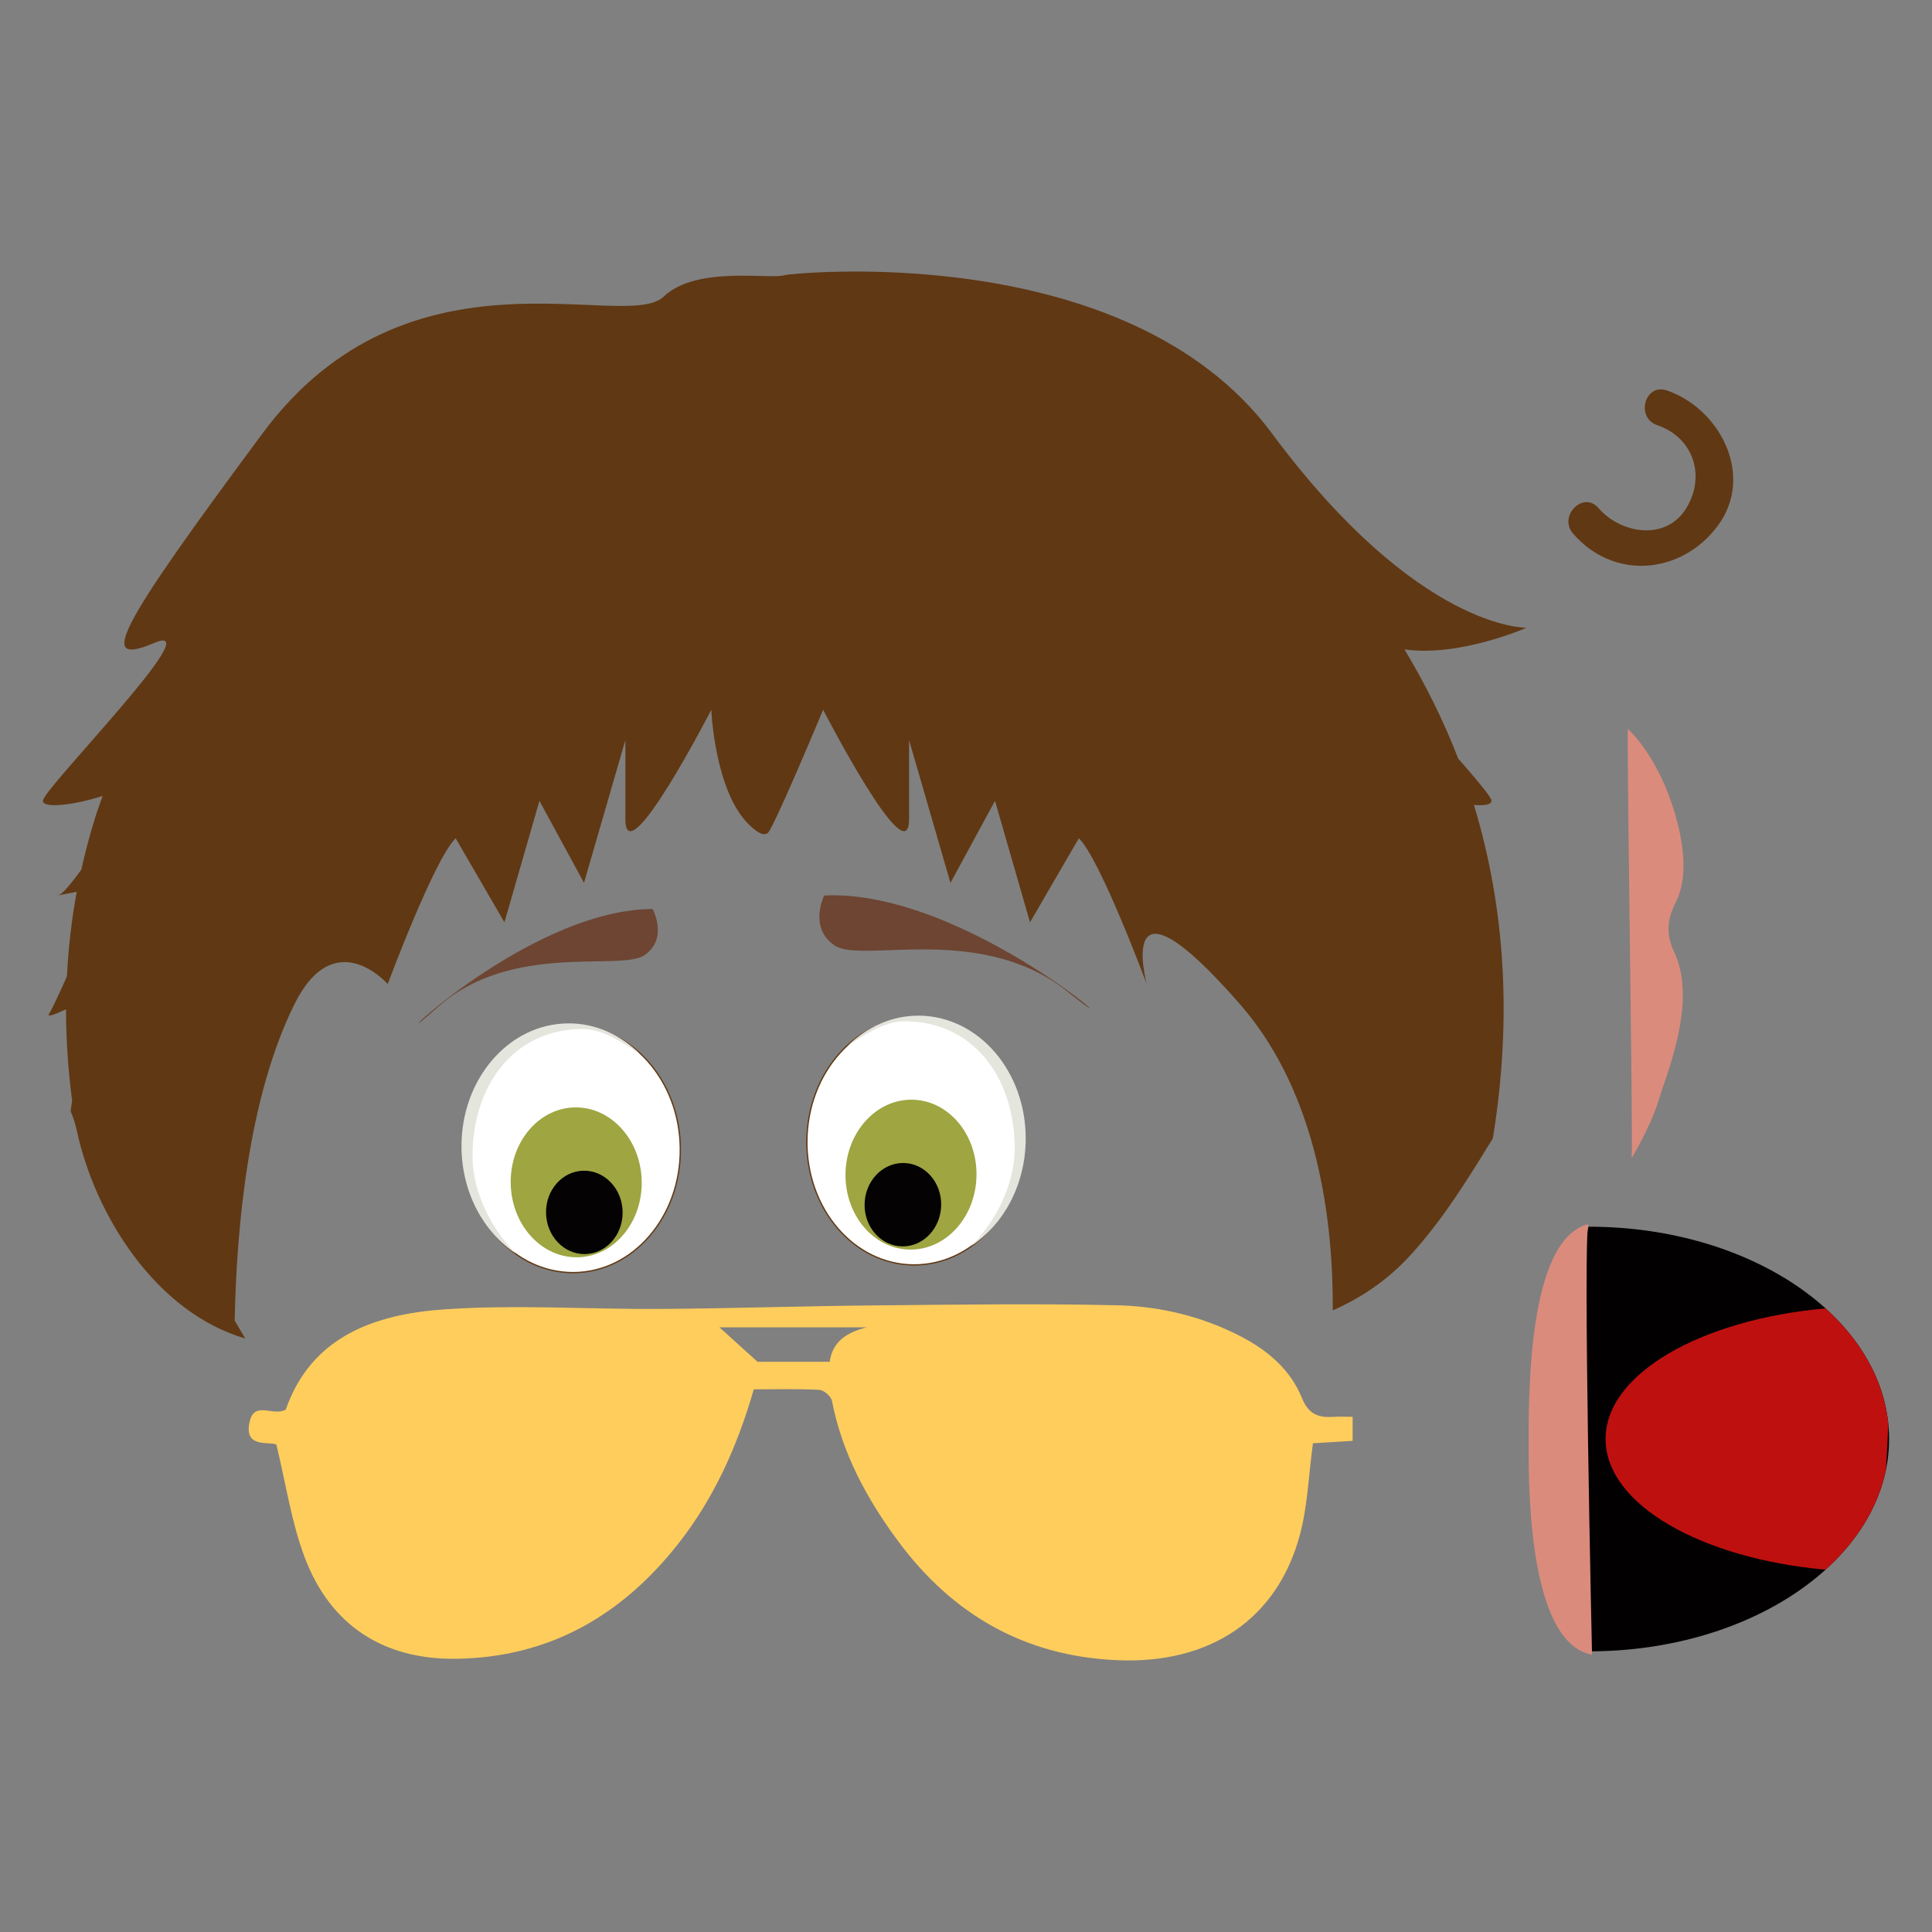 <?xml version="1.0" encoding="UTF-8"?>
<!DOCTYPE svg PUBLIC "-//W3C//DTD SVG 1.1//EN" "http://www.w3.org/Graphics/SVG/1.1/DTD/svg11.dtd">
<!-- Creator: CorelDRAW 2019 (64-Bit) -->
<svg xmlns="http://www.w3.org/2000/svg" xml:space="preserve" width="3.413in" height="3.413in" version="1.1" style="shape-rendering:geometricPrecision; text-rendering:geometricPrecision; image-rendering:optimizeQuality; fill-rule:evenodd; clip-rule:evenodd"
viewBox="0 0 3413.33 3413.33"
 xmlns:xlink="http://www.w3.org/1999/xlink">
 <rect x="0" y="0" width="3413.33" height="3413.33" fill="#808080" stroke="none"/>
 <defs>
  <style type="text/css">
   <![CDATA[
    .str0 {stroke:#603813;stroke-width:2.27;stroke-miterlimit:4}
    .fil0 {fill:none}
    .fil5 {fill:none;fill-rule:nonzero}
    .fil1 {fill:#020000;fill-rule:nonzero}
    .fil7 {fill:#040202;fill-rule:nonzero}
    .fil10 {fill:#603813;fill-rule:nonzero}
    .fil9 {fill:#6D4532;fill-rule:nonzero}
    .fil6 {fill:#9EA541;fill-rule:nonzero}
    .fil2 {fill:#BF1010;fill-rule:nonzero}
    .fil3 {fill:#DB8B7C;fill-rule:nonzero}
    .fil8 {fill:#E4E5DD;fill-rule:nonzero}
    .fil11 {fill:#FFCD5C;fill-rule:nonzero}
    .fil4 {fill:white;fill-rule:nonzero}
   ]]>
  </style>
 </defs>
 <g id="Layer_x0020_1">
  <rect class="fil0" x="-0" y="-0" width="3413.33" height="3413.33"/>
  <g id="_2332697573856">
   <path class="fil1" d="M2807.18 2917.49c-61.19,0 -11.33,-750.22 0,-750.22 292.88,0 530.31,167.94 530.31,375.11 0,207.17 -237.43,375.11 -530.31,375.11z"/>
   <path class="fil2" d="M3336.17 2516.16c-0.98,26.81 -2.45,54.07 -4.21,80.38 -13.5,66.02 -51.3,126.48 -106.78,176.69 -221,-19.94 -388.53,-115.7 -388.53,-230.85 0,-115.13 167.54,-210.9 388.54,-230.85 63.23,57.21 103.48,127.73 110.99,204.63z"/>
   <path class="fil3" d="M2812.68 2923.26c-93.88,-16.86 -112.01,-212.73 -112.01,-356.86 0,-87.65 -4.53,-376.96 105.76,-403.78 -10.3,20.73 6.26,760.63 6.26,760.63z"/>
   <path class="fil4" d="M1201.93 2029.11c1.13,120.54 -83.38,218.67 -188.65,219.26 -105.37,0.56 -191.63,-96.65 -192.77,-217.19 -1.09,-120.53 83.41,-218.66 188.72,-219.2 105.34,-0.57 191.62,96.64 192.71,217.13z"/>
   <path class="fil5 str0" d="M1201.93 2029.11c1.13,120.54 -83.38,218.67 -188.65,219.26 -105.37,0.56 -191.63,-96.65 -192.77,-217.19 -1.09,-120.53 83.41,-218.66 188.72,-219.2 105.34,-0.57 191.62,96.64 192.71,217.13z"/>
   <path class="fil6" d="M1133.76 2088.3c0.62,73.13 -50.65,132.67 -114.56,132.99 -63.9,0.35 -116.28,-58.64 -116.92,-131.76 -0.67,-73.16 50.56,-132.68 114.5,-133.05 63.91,-0.34 116.25,58.65 116.97,131.82z"/>
   <path class="fil7" d="M1100.01 2141.61c0.39,40.69 -29.59,73.81 -67.05,74.04 -37.34,0.17 -67.85,-32.63 -68.26,-73.31 -0.39,-40.67 29.59,-73.82 66.91,-74.02 37.42,-0.2 68.03,32.61 68.4,73.3z"/>
   <path class="fil8" d="M834.87 2044.48c-1.17,-120.52 68.42,-226.51 195,-226.55 35.2,-0.04 71.87,24.91 100.33,43.75 -33.89,-33.5 -78,-53.9 -126.17,-53.65 -105.29,0.56 -189.8,98.7 -188.7,219.23 0.77,80.24 39.35,150 96.18,187.61 -40.24,-39.76 -76.09,-104.99 -76.65,-170.39z"/>
   <path class="fil4" d="M1425.57 2015.5c-1.12,120.53 83.39,218.66 188.66,219.25 105.37,0.57 191.63,-96.65 192.78,-217.18 1.09,-120.54 -83.41,-218.66 -188.72,-219.21 -105.34,-0.57 -191.62,96.64 -192.72,217.14z"/>
   <path class="fil5 str0" d="M1425.57 2015.5c-1.12,120.53 83.39,218.66 188.66,219.25 105.37,0.57 191.63,-96.65 192.78,-217.18 1.09,-120.54 -83.41,-218.66 -188.72,-219.21 -105.34,-0.57 -191.62,96.64 -192.72,217.14z"/>
   <path class="fil6" d="M1493.75 2074.7c-0.62,73.12 50.65,132.67 114.55,132.99 63.91,0.35 116.29,-58.64 116.91,-131.77 0.68,-73.15 -50.55,-132.68 -114.5,-133.06 -63.91,-0.33 -116.25,58.66 -116.97,131.83z"/>
   <path class="fil7" d="M1527.5 2128c-0.39,40.7 29.6,73.81 67.06,74.04 37.34,0.18 67.85,-32.64 68.25,-73.31 0.4,-40.67 -29.59,-73.82 -66.9,-74.02 -37.42,-0.2 -68.02,32.62 -68.4,73.29z"/>
   <path class="fil8" d="M1792.63 2030.87c1.16,-120.52 -68.41,-226.52 -195.01,-226.56 -35.2,-0.04 -71.85,24.92 -100.33,43.75 33.89,-33.5 78,-53.89 126.16,-53.64 105.31,0.56 189.8,98.69 188.7,219.23 -0.76,80.24 -39.35,149.99 -96.18,187.6 40.24,-39.77 76.09,-105 76.65,-170.39z"/>
   <path class="fil9" d="M1456.05 1582.1c0,0 -28.58,58.26 19.78,89.04 48.38,30.8 258.76,-40.93 410.49,81.09 151.74,122.01 -174.48,-182.38 -430.27,-170.13z"/>
   <path class="fil9" d="M1152.87 1605.96c0,0 28.47,51.15 -13.65,81.2 -42.15,30 -235.15,-24.69 -366.12,92.43 -130.96,117.12 148.65,-172.57 379.78,-173.63z"/>
   <path class="fil10" d="M181.34 1406.18c-4.33,12.68 -9.02,24.92 -13.06,37.87 -9.65,30.78 -17.8,61.68 -24.65,92.63 -18.32,24.96 -33.55,43.07 -39.69,44.54 -10.9,2.59 8.66,-1.11 31.67,-5.61 -9.19,49.68 -14.88,99.51 -17.35,149.44 -14.94,33.28 -27.41,60.06 -31.19,65.41 -5.61,8.08 11.29,1.35 29.57,-7.37 -0.03,53.83 3.76,107.73 10.81,161.64l-2.74 18.37c4.51,10.35 8.22,21.69 10.92,34.14 32.67,151.35 140.52,321.55 297.62,367.52 -6.33,-10.54 -12.58,-21.16 -18.61,-31.84 3.22,-165.74 24.25,-394.61 105.44,-558.54 71.04,-143.53 164.92,-35.8 164.92,-35.8 0,0 82.5,-221.78 120,-257.53l86.2 148.45 61.84 -214.63 78.72 144.87 73.11 -252.19 0 139.52c0,101.93 151.83,-193.15 151.83,-193.15 0,0 5.61,144.84 67.5,203.9 15.53,14.81 25.31,18.85 31.32,14.25 5.93,4.6 98.74,-218.15 98.74,-218.15 0,0 151.83,295.09 151.83,193.15l0 -139.52 73.13 252.19 78.7 -144.87 61.84 214.63 86.24 -148.45c37.5,35.75 119.96,257.53 119.96,257.53 0,0 -59.98,-221.78 164.98,35.8 139.61,159.93 164.72,389.49 163.69,540.69 50.36,-22.16 96.95,-53.35 137.37,-97.63 57.38,-62.89 101.09,-134.2 145.2,-205.79 0.41,-2.43 0.98,-4.84 1.36,-7.26 32.36,-205.46 20.95,-399.77 -34.52,-582.23 18.41,1.41 31.1,-0.56 31.1,-7.3 0,-6.27 -25.51,-36.37 -58.96,-74.74 -25.42,-65.95 -57.22,-130.16 -94.85,-192.8 97.43,13.97 215.69,-38.28 215.69,-38.28 0,0 -191.2,5.35 -449.91,-343.38 -258.65,-348.8 -859.81,-281.11 -859.81,-279.79 -23.74,9.15 -155.96,-17.95 -214.92,38.31 -67.5,64.41 -449.88,-107.31 -708.53,241.48 -258.69,348.73 -292.41,413.14 -191.2,370.19 101.21,-42.94 -196.79,257.58 -196.79,279.01 0,14.28 57.2,7.13 105.5,-8.7z"/>
   <path class="fil3" d="M2882.73 2045.91c0,0 32.83,-53.45 47.8,-102.42 15.82,-51.76 68.5,-176.07 26.88,-262.49 -19.09,-39.65 -5.17,-70.43 3.58,-87.75 29.23,-57.86 3.41,-145.29 -12.94,-188.93 -16.37,-43.63 -43.85,-90.37 -72.18,-116.43 -0.81,125.94 9.38,713.29 6.85,758.02z"/>
   <path class="fil10" d="M3034.44 929.46c66.26,-88.46 4.68,-207.46 -89.61,-239.66 -38.94,-13.28 -55.53,48.23 -16.93,61.34 64.19,21.85 85.84,89.74 51.6,146.24 -35.96,59.44 -116.2,45.7 -155.4,0.22 -26.83,-31.09 -71.62,14.07 -44.98,44.98 72.04,83.53 191.46,72.09 255.31,-13.11z"/>
   <path class="fil11" d="M1465.85 2405.91l-127.5 0c-24.16,-21.84 -46.47,-42.04 -67.37,-60.92l260.72 0c-36.43,8.98 -60.89,25.56 -65.85,60.92zm889.51 97.31c-26.13,1.63 -43.55,-4.69 -55.06,-33.06 -20.68,-51.11 -61.73,-85.4 -110.31,-110.22 -68,-34.76 -141.67,-52.21 -216.83,-53.87 -142,-3.2 -284.13,-1.14 -426.05,0.2 -126.1,1.16 -252.12,5.35 -378.22,6.26 -127.95,0.86 -256.36,-8 -383.64,0.75 -122.54,8.43 -235.24,47.49 -280.4,177.19 -22.41,12.4 -54.9,-15.89 -63.55,20.37 -11.4,47.79 31.83,35.59 46.92,41.06 17.14,70.56 26.68,137.61 50.06,199.42 45.37,120.5 139.47,180.98 267.54,179.28 163.55,-2.21 291.61,-75.6 391.43,-201.91 63.58,-80.39 105,-172.07 134.51,-274.13 40.06,0 78.05,-1.11 115.87,0.91 8,0.48 20.64,11.6 22.24,19.56 18.02,92.59 61.49,173.01 116.81,247.67 96.15,129.85 223.38,203.15 386.63,210.41 164.91,7.24 283.93,-72.53 323.73,-223.2 13.26,-50.6 14.99,-104.25 22.57,-160.04 19.39,-1.24 43.85,-2.71 70.13,-4.3l0 -42.47c-12.69,0 -23.48,-0.56 -34.39,0.12z"/>
  </g>
 </g>
</svg>
